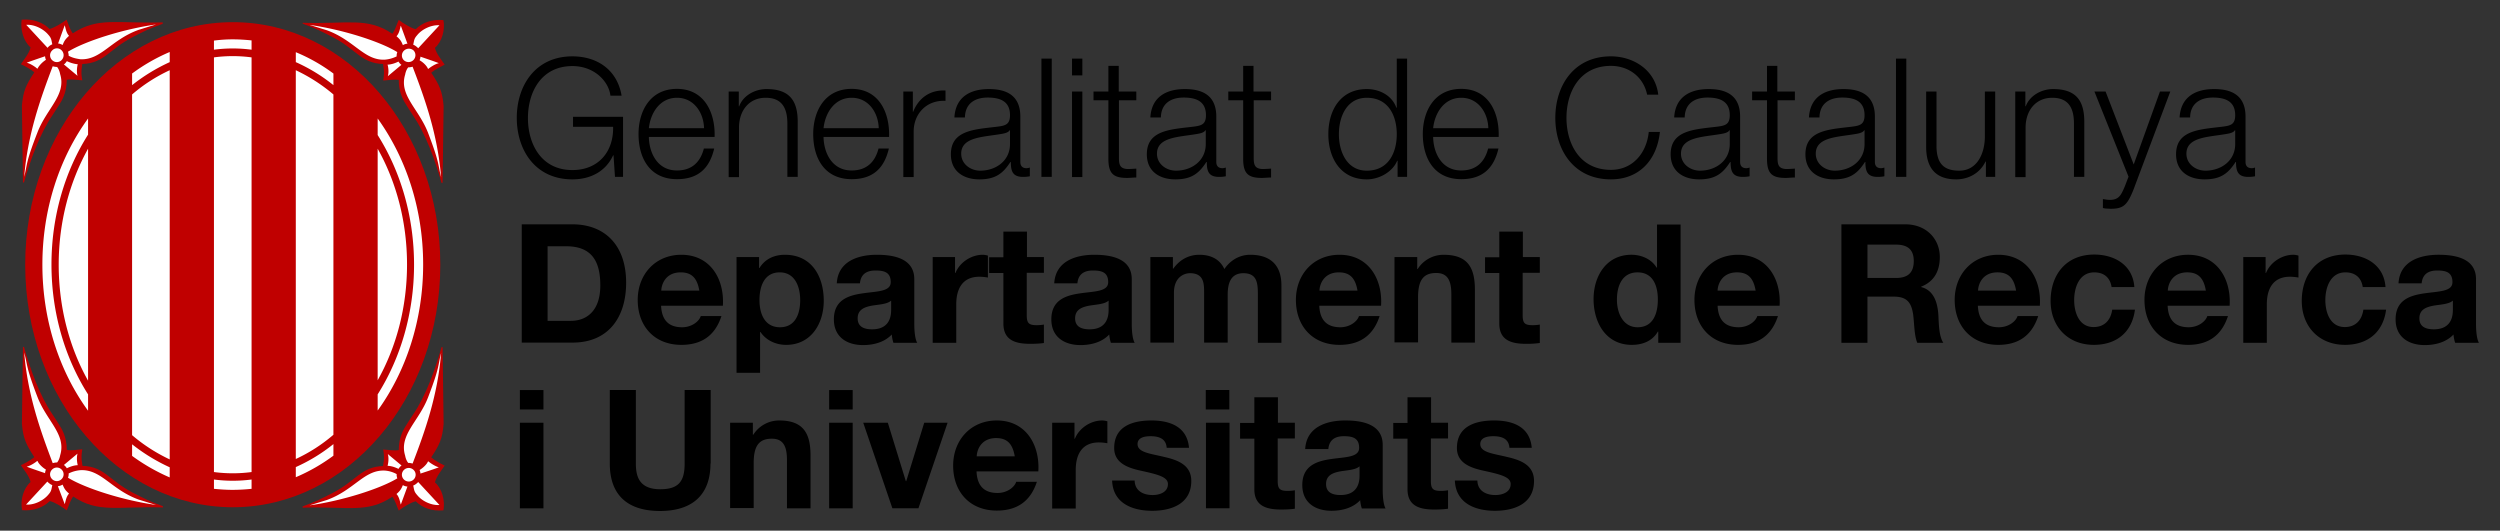 <svg width="212" height="45" fill="none" xmlns="http://www.w3.org/2000/svg"><rect width="100%" height="100%" fill="#333333" stroke="none"/><path d="M19.738 1.88c-9.729 0-17.6 9.203-17.6 20.567 0 11.365 7.889 20.568 17.6 20.568 9.729 0 17.6-9.203 17.6-20.568 0-11.364-7.871-20.568-17.6-20.568z" fill="#C00000"/><path d="M7.468 32.283c-1.578-2.81-2.49-6.2-2.49-9.836 0-3.653.93-7.025 2.49-9.836v19.672zM11.201 8.01a13.732 13.732 0 013.19-2.055v33.003a14.329 14.329 0 01-3.19-2.055V8.01zm6.942-3.144a11.968 11.968 0 013.19 0V40.03a12.175 12.175 0 01-3.19 0V4.866zm6.941 1.089a14.33 14.33 0 013.19 2.055v28.858a13.734 13.734 0 01-3.19 2.055V5.955zm6.942 6.656c1.578 2.81 2.49 6.183 2.49 9.819 0 3.636-.912 7.008-2.49 9.818V12.611zm-3.751-6.376v.984a14.585 14.585 0 00-3.19-1.95v-.843a14.758 14.758 0 013.19 1.81zm-8.537-2.898c.544 0 1.07.036 1.595.088v.79a12.165 12.165 0 00-3.19 0v-.772c.526-.07 1.052-.106 1.595-.106zm-5.346 1.072v.86a15.392 15.392 0 00-3.19 1.95v-.984a15.591 15.591 0 013.19-1.826z" fill="#fff"/><path d="M3.594 22.447c0-4.742 1.455-9.063 3.874-12.4v1.37C5.522 14.49 4.365 18.302 4.365 22.43c0 4.127 1.157 7.957 3.103 11.013v1.387c-2.42-3.32-3.874-7.658-3.874-12.383zm7.607 16.213v-.984c1 .79 2.069 1.44 3.19 1.95v.86a16.468 16.468 0 01-3.19-1.827zm8.537 2.88c-.543 0-1.07-.035-1.595-.088v-.79c.526.07 1.052.105 1.595.105.544 0 1.07-.035 1.595-.105v.79a15.77 15.77 0 01-1.595.088zm5.346-1.072v-.86c1.14-.51 2.21-1.16 3.19-1.95v.984a15.591 15.591 0 01-3.19 1.826zm6.942-7.025c1.929-3.056 3.085-6.868 3.085-10.996 0-4.127-1.156-7.939-3.085-10.995v-1.405c2.402 3.337 3.857 7.658 3.857 12.383 0 4.725-1.455 9.063-3.857 12.383v-1.37z" fill="#fff"/><path d="M36.882 40.907c.123-.509.543-1 .824-1.422-.35-.176-.824-.422-1.14-.703.701-1.054.947-1.563 1.052-2.828l-.087-6.516h-.088c-.561 1.967-1.332 4.128-2.42 5.726-.315.457-.367.58-.543.843-.21.334-.666 1.001-.666 2.16-.385.07-.859-.017-1.315-.052.053.492.123.597-.017 1.405-1.876.07-2.244 1.23-4.277 2.283-.93.475-1.315.685-2.542 1.142v.105c3.804-.123 5.487.51 7.608-.93.245.333.368.79.543 1.176.298-.228.947-.667 1.438-.79.56.562 1.384.86 2.349.773.157-.808-.106-1.845-.72-2.372z" fill="#C00000"/><path d="M37.215 39.626c-.246.105-1.543.527-1.543.527l-.017.017a.83.83 0 00-.07-.299v-.017c.455-.281.683-.632.683-.685l.053-.053c.035.053.543.422.894.51zm-.912-5.937c1-2.6.824-2.687 1.105-3.759-.298 3.636-1.368 6.64-2.42 9.38 0 0-.245-.07-.367-.053-.21-.246-.263-.615-.263-.615-.544-1.756 1.157-2.898 1.945-4.953zm-3.418 4.813l1.157.965v.018a.464.464 0 00-.105.088 1.233 1.233 0 00-.14.175v.018c-.561-.28-.93-.263-.93-.263.158-.633.018-1.002.018-1.002zm-6.643 4.355l1.472-.456c2.332-.843 3.173-2.582 4.926-2.495a2.45 2.45 0 011 .3c-.018.122.017.245.052.368h-.018c-1.455.878-4.663 1.897-7.432 2.283zm7.748-.07c-.07-.175-.105-.614-.368-.895.35-.3.42-.475.543-.756.105.07.228.106.368.123h.018l-.561 1.528zm.262-2.125a.563.563 0 010-.808.58.58 0 01.824 0 .563.563 0 010 .808.58.58 0 01-.824 0zm1.122 1.318c-.263-.3-.245-.405-.333-.809.123-.035.316-.175.42-.298l1.806 1.95c-.683.052-1.49-.334-1.893-.844z" fill="#fff"/><path d="M36.882 4.058c.123.51.543 1 .824 1.422-.35.176-.824.422-1.14.685.701 1.054.947 1.564 1.052 2.828l-.087 6.517h-.088c-.561-1.967-1.332-4.128-2.42-5.726-.315-.457-.367-.58-.543-.843-.21-.334-.666-1.002-.666-2.16-.385-.071-.859.017-1.315.052.053-.492.123-.597-.017-1.405-1.876-.07-2.244-1.23-4.277-2.284-.93-.474-1.315-.685-2.542-1.141v-.07c3.804.122 5.487-.51 7.608.93.245-.333.368-.79.543-1.176.298.228.947.667 1.438.79.56-.562 1.384-.86 2.349-.773.157.79-.106 1.827-.72 2.354z" fill="#C00000"/><path d="M37.215 5.357c-.246-.105-1.543-.544-1.543-.544l-.017-.018a.83.83 0 01-.07.299v.018c.455.263.683.632.683.685l.053.052c.035-.052.543-.421.894-.492zm-.912 5.919c1 2.6.824 2.688 1.105 3.76-.298-3.637-1.368-6.64-2.42-9.38 0 0-.245.07-.367.052-.21.246-.263.615-.263.615-.544 1.757 1.157 2.898 1.945 4.953zm-3.418-4.812l1.157-.966a.465.465 0 01-.105-.088 1.233 1.233 0 01-.14-.176v-.017c-.561.28-.93.263-.93.263.158.615.018.984.018.984zm-6.643-4.356l1.472.457c2.332.843 3.173 2.582 4.926 2.494a2.733 2.733 0 001-.281c-.018-.123.017-.246.052-.37h-.018c-1.455-.895-4.663-1.914-7.432-2.3zm7.748.07c-.07.176-.105.615-.368.896.35.299.42.457.543.755a.833.833 0 01.368-.123h.018l-.561-1.528zm.262 2.125a.563.563 0 000 .808.584.584 0 00.824-.826.598.598 0 00-.824.018zm1.122-1.317c-.263.299-.245.404-.333.808.123.035.316.176.42.299l1.806-1.95c-.683-.053-1.49.334-1.893.843z" fill="#fff"/><path d="M2.594 40.872c-.122-.509-.543-1-.823-1.422.368-.176.823-.422 1.139-.685-.684-1.054-.947-1.564-1.052-2.828l.088-6.517h.087c.561 1.968 1.333 4.128 2.42 5.726.315.457.368.58.543.843.21.334.666 1.002.666 2.16.386.089.859-.017 1.315-.052-.053.492-.123.597.017 1.405 1.876.07 2.244 1.23 4.277 2.284.93.474 1.315.685 2.542 1.141v.106c-3.804-.123-5.487.51-7.608-.931-.245.334-.368.79-.543 1.177-.298-.229-.947-.668-1.437-.79-.561.544-1.385.86-2.35.772-.175-.825.106-1.862.72-2.389z" fill="#C00000"/><path d="M2.261 39.573c.246.105 1.543.544 1.543.544l.017.018a.84.84 0 01.07-.299v-.017c-.455-.281-.683-.633-.683-.685l-.053-.053c-.035.053-.543.422-.894.492zm.912-5.919c-1-2.6-.824-2.688-1.122-3.759.298 3.636 1.385 6.64 2.419 9.38 0 0 .245-.07.368-.053.21-.246.263-.615.263-.615.543-1.757-1.14-2.898-1.928-4.953zm3.4 4.812l-1.157.966c.036.018.07.053.106.088.052.053.105.123.14.176v.017c.56-.28.929-.263.929-.263-.14-.597-.018-.984-.018-.984zm6.662 4.356l-1.473-.457c-2.331-.843-3.173-2.582-4.943-2.494a2.732 2.732 0 00-1 .281c.018.123-.017.246-.052.37h.018c1.472.895 4.68 1.914 7.45 2.3zm-7.748-.07c.07-.175.105-.615.368-.896-.35-.298-.42-.474-.544-.755h-.017a.832.832 0 01-.368.123h-.018l.579 1.528zm-.263-2.125a.563.563 0 000-.808.56.56 0 00-.807 0 .563.563 0 000 .808.56.56 0 00.807 0zm-1.122 1.317c.263-.299.246-.404.333-.808-.122-.035-.315-.176-.42-.299l-1.806 1.95c.684.053 1.472-.334 1.893-.843z" fill="#fff"/><path d="M2.594 4.022c-.122.51-.543 1.002-.823 1.423.368.176.823.422 1.139.685-.684 1.054-.947 1.563-1.052 2.828l.088 6.516h.087c.561-1.95 1.333-4.11 2.42-5.708.297-.457.368-.58.543-.843.21-.334.666-1.001.666-2.16.386-.07.859.017 1.315.052-.07-.492-.123-.58 0-1.387 1.875-.07 2.243-1.23 4.277-2.284.929-.474 1.315-.685 2.542-1.124v-.123c-3.804.123-5.487-.492-7.626.931-.245-.334-.368-.79-.526-1.16-.298.23-.946.65-1.437.791-.56-.562-1.402-.878-2.366-.79-.14.79.14 1.827.753 2.353z" fill="#C00000"/><path d="M2.261 5.322c.246-.105 1.543-.544 1.543-.544l.017-.018a.83.83 0 00.07.299v.017c-.438.281-.666.65-.683.703l-.053.053c-.035-.07-.543-.44-.894-.51zm.912 5.919C2.156 13.841 2.33 13.93 2.05 15c.298-3.636 1.385-6.64 2.419-9.38 0 0 .245.07.368.053.21.246.263.615.263.615.543 1.756-1.14 2.898-1.928 4.953zm3.4-4.812l-1.157-.966a.465.465 0 00.106-.088 1.23 1.23 0 00.14-.176v-.017c.56.263.929.263.929.263-.14.615-.018.984-.018.984zm6.662-4.356l-1.473.456c-2.349.844-3.19 2.582-4.943 2.495-.368-.053-.684-.123-1-.299.018-.105-.034-.246-.052-.351h.018c1.472-.896 4.68-1.915 7.45-2.301zm-7.748.07c.07.176.105.615.368.896-.35.316-.42.474-.544.773h-.017a.84.84 0 00-.35-.123h-.018l.56-1.546zm-.263 2.125a.584.584 0 010 .826.56.56 0 01-.807 0 .563.563 0 010-.808.546.546 0 01.807-.018zM4.102 2.95c.263.3.245.405.333.809a.934.934 0 00-.403.298l-1.806-1.95c.666-.052 1.455.335 1.876.844z" fill="#fff"/><path d="M52.833 15h-.683l-.123-1.826h-.035c-.666 1.44-2.016 2.037-3.453 2.037-3.156 0-4.716-2.494-4.716-5.217 0-2.74 1.578-5.216 4.716-5.216 2.103 0 3.803 1.142 4.172 3.337h-.947c-.123-1.16-1.315-2.512-3.225-2.512-2.647 0-3.77 2.213-3.77 4.409 0 2.196 1.123 4.409 3.77 4.409 2.208 0 3.505-1.563 3.453-3.671h-3.4v-.843h4.241V15zm2.191-3.39c.018 1.3.684 2.846 2.384 2.846 1.298 0 1.999-.755 2.28-1.862h.876c-.386 1.651-1.333 2.6-3.156 2.6-2.296 0-3.26-1.774-3.26-3.83 0-1.914.964-3.828 3.26-3.828 2.332 0 3.26 2.037 3.19 4.075h-5.574zm4.68-.737c-.034-1.335-.876-2.582-2.296-2.582-1.437 0-2.243 1.265-2.384 2.582h4.68zm2.069-3.109h.877v1.247h.035c.316-.878 1.297-1.458 2.314-1.458 2.033 0 2.647 1.072 2.647 2.793v4.655h-.877v-4.514c0-1.248-.403-2.196-1.84-2.196-1.403 0-2.244 1.071-2.262 2.494v4.233h-.876V7.764h-.018zm8.064 3.846c.017 1.3.684 2.846 2.384 2.846 1.297 0 1.998-.755 2.279-1.862h.876c-.386 1.651-1.332 2.6-3.155 2.6-2.296 0-3.26-1.774-3.26-3.83 0-1.914.964-3.828 3.26-3.828 2.331 0 3.243 2.037 3.173 4.075h-5.557zm4.68-.737c-.035-1.335-.876-2.582-2.296-2.582-1.438 0-2.244 1.265-2.384 2.582h4.68zm2.086-3.109h.806v1.703h.035c.456-1.159 1.438-1.862 2.735-1.791v.878c-1.595-.088-2.7 1.089-2.7 2.6v3.864h-.876V7.764zm4.33 2.213c.087-1.704 1.28-2.424 2.927-2.424 1.28 0 2.665.387 2.665 2.336v3.847c0 .334.175.527.525.527.106 0 .21-.035.281-.053v.738a2.82 2.82 0 01-.579.053c-.893 0-1.034-.51-1.034-1.265h-.035c-.613.948-1.244 1.475-2.63 1.475-1.331 0-2.418-.667-2.418-2.125 0-2.037 1.98-2.108 3.874-2.336.736-.088 1.14-.176 1.14-.984 0-1.194-.86-1.493-1.894-1.493-1.087 0-1.91.51-1.928 1.687h-.894v.017zm4.715 1.072h-.035c-.105.21-.508.28-.736.316-1.508.263-3.366.246-3.366 1.668 0 .879.79 1.44 1.613 1.44 1.35 0 2.542-.86 2.524-2.283v-1.14zm2.665-6.078h.876v10.03h-.876V4.97zm2.594 0h.877v1.423h-.877V4.97zm0 2.793h.877v7.254h-.877V7.764zm3.979 0h1.473v.738h-1.473v4.882c0 .58.088.914.719.949.245 0 .508-.018.754-.035v.755c-.263 0-.526.035-.79.035-1.174 0-1.577-.386-1.577-1.633V8.502H92.73v-.738h1.262V5.586h.877v2.178h.017zm2.664 2.213c.089-1.704 1.28-2.424 2.928-2.424 1.28 0 2.665.387 2.665 2.336v3.847c0 .334.175.527.526.527.105 0 .21-.035.28-.053v.738a2.82 2.82 0 01-.578.053c-.894 0-1.035-.51-1.035-1.265h-.035c-.613.948-1.244 1.475-2.629 1.475-1.332 0-2.42-.667-2.42-2.125 0-2.037 1.982-2.108 3.875-2.336.736-.088 1.139-.176 1.139-.984 0-1.194-.859-1.493-1.893-1.493-1.087 0-1.91.51-1.928 1.687h-.894v.017zm4.699 1.072h-.035c-.105.21-.509.28-.736.316-1.508.263-3.366.246-3.366 1.668 0 .879.789 1.44 1.613 1.44 1.349 0 2.541-.86 2.524-2.283v-1.14zm4.066-3.285h1.473v.738h-1.473v4.882c0 .58.088.914.719.949.245 0 .508-.018.754-.035v.755c-.263 0-.526.035-.789.035-1.175 0-1.578-.386-1.578-1.633V8.502h-1.262v-.738h1.262V5.586h.877v2.178h.017zM119.322 15h-.806v-1.37h-.035c-.386.949-1.525 1.581-2.577 1.581-2.209 0-3.26-1.791-3.26-3.829 0-2.055 1.051-3.829 3.26-3.829 1.087 0 2.139.545 2.507 1.581h.035V4.971h.876v10.03zm-3.418-.527c1.876 0 2.542-1.58 2.542-3.09 0-1.511-.666-3.092-2.542-3.092-1.683 0-2.366 1.58-2.366 3.091 0 1.493.683 3.091 2.366 3.091zm5.627-2.863c.017 1.3.683 2.846 2.384 2.846 1.297 0 1.998-.755 2.279-1.862h.876c-.386 1.651-1.332 2.6-3.155 2.6-2.297 0-3.261-1.774-3.261-3.83 0-1.914.964-3.828 3.261-3.828 2.331 0 3.243 2.037 3.173 4.075h-5.557zm4.68-.737c-.035-1.335-.876-2.582-2.296-2.582-1.438 0-2.244 1.265-2.384 2.582h4.68zm13.463-2.863c-.333-1.546-1.613-2.424-3.068-2.424-2.647 0-3.769 2.213-3.769 4.408 0 2.196 1.122 4.41 3.769 4.41 1.858 0 3.033-1.441 3.208-3.215h.946c-.262 2.459-1.823 4.022-4.154 4.022-3.155 0-4.715-2.494-4.715-5.217 0-2.74 1.577-5.216 4.715-5.216 1.893 0 3.769 1.142 4.014 3.25h-.946V8.01zm2.296 1.967c.088-1.704 1.28-2.424 2.927-2.424 1.28 0 2.665.387 2.665 2.336v3.847c0 .334.175.527.526.527.105 0 .21-.035.28-.053v.738a2.82 2.82 0 01-.578.053c-.894 0-1.035-.51-1.035-1.265h-.035c-.613.948-1.244 1.475-2.629 1.475-1.332 0-2.419-.667-2.419-2.125 0-2.037 1.981-2.108 3.874-2.336.736-.088 1.139-.176 1.139-.984 0-1.194-.859-1.493-1.893-1.493-1.087 0-1.911.51-1.928 1.687h-.894v.017zm4.715 1.072h-.035c-.105.21-.508.28-.736.316-1.508.263-3.366.246-3.366 1.668 0 .879.789 1.44 1.613 1.44 1.35 0 2.542-.86 2.524-2.283v-1.14zm4.05-3.285h1.472v.738h-1.472v4.882c0 .58.087.914.718.949.246 0 .509-.018.754-.035v.755c-.263 0-.526.035-.789.035-1.174 0-1.577-.386-1.577-1.633V8.502h-1.262v-.738h1.262V5.586h.876v2.178h.018zm2.664 2.213c.088-1.704 1.28-2.424 2.927-2.424 1.28 0 2.665.387 2.665 2.336v3.847c0 .334.175.527.526.527.105 0 .21-.035.28-.053v.738a2.82 2.82 0 01-.578.053c-.894 0-1.034-.51-1.034-1.265h-.035c-.614.948-1.245 1.475-2.63 1.475-1.332 0-2.419-.667-2.419-2.125 0-2.037 1.981-2.108 3.874-2.336.736-.088 1.139-.176 1.139-.984 0-1.194-.858-1.493-1.893-1.493-1.087 0-1.91.51-1.928 1.687h-.894v.017zm4.715 1.072h-.035c-.105.21-.508.28-.736.316-1.507.263-3.365.246-3.365 1.668 0 .879.788 1.44 1.612 1.44 1.35 0 2.542-.86 2.524-2.283v-1.14zm2.665-6.078h.877v10.03h-.877V4.97zM169.211 15h-.807v-1.3h-.035c-.455.966-1.42 1.511-2.489 1.511-1.823 0-2.542-1.071-2.542-2.758v-4.69h.877v4.708c.035 1.3.526 2.002 1.928 2.002 1.508 0 2.174-1.44 2.174-2.915V7.764h.876V15h.018zm1.665-7.236h.876v1.247h.035c.316-.878 1.298-1.458 2.314-1.458 2.034 0 2.647 1.072 2.647 2.793v4.655h-.876v-4.514c0-1.248-.403-2.196-1.841-2.196-1.402 0-2.244 1.071-2.261 2.494v4.233h-.877V7.764h-.017zm6.731 0h.947l2.384 6.182 2.226-6.182h.877l-3.138 8.36c-.508 1.23-.806 1.581-1.911 1.581-.35-.017-.526-.017-.666-.07v-.755c.21.035.403.07.596.07.789 0 .964-.457 1.262-1.142l.316-.825-2.893-7.22zm7.222 2.213c.088-1.704 1.28-2.424 2.928-2.424 1.279 0 2.664.387 2.664 2.336v3.847c0 .334.175.527.526.527.105 0 .21-.035.28-.053v.738a2.813 2.813 0 01-.578.053c-.894 0-1.034-.51-1.034-1.265h-.035c-.614.948-1.245 1.475-2.63 1.475-1.332 0-2.419-.667-2.419-2.125 0-2.037 1.981-2.108 3.874-2.336.736-.088 1.14-.176 1.14-.984 0-1.194-.859-1.493-1.894-1.493-1.086 0-1.91.51-1.928 1.687h-.894v.017zm4.716 1.072h-.035c-.106.21-.509.28-.737.316-1.507.263-3.365.246-3.365 1.668 0 .879.789 1.44 1.612 1.44 1.35 0 2.542-.86 2.525-2.283v-1.14zM44.244 19.023h4.312c2.595 0 4.54 1.633 4.54 4.953 0 2.915-1.49 5.076-4.54 5.076h-4.312v-10.03zm2.209 8.184h1.963c1.28 0 2.49-.79 2.49-3.003 0-2.02-.702-3.32-2.893-3.32h-1.578v6.323h.018zm9.606-1.299c.053 1.264.666 1.844 1.788 1.844.806 0 1.437-.492 1.578-.948h1.753c-.561 1.72-1.753 2.441-3.401 2.441-2.279 0-3.699-1.58-3.699-3.812 0-2.177 1.508-3.828 3.699-3.828 2.471 0 3.663 2.072 3.523 4.32h-5.24v-.017zm3.243-1.265c-.175-1.019-.614-1.546-1.578-1.546-1.262 0-1.63.984-1.647 1.546h3.225zm3.173-2.845h1.893v.93h.035c.473-.772 1.262-1.123 2.156-1.123 2.279 0 3.295 1.844 3.295 3.899 0 1.932-1.069 3.741-3.19 3.741-.876 0-1.7-.386-2.174-1.089h-.035v3.46h-1.998v-9.818h.018zm5.381 3.653c0-1.16-.456-2.354-1.735-2.354-1.297 0-1.718 1.16-1.718 2.354 0 1.177.456 2.301 1.735 2.301 1.297 0 1.718-1.124 1.718-2.3zm3.103-1.423c.105-1.861 1.788-2.423 3.4-2.423 1.438 0 3.173.316 3.173 2.072v3.776c0 .668.07 1.318.246 1.616h-2.016a3.12 3.12 0 01-.14-.702c-.632.667-1.56.896-2.437.896-1.367 0-2.472-.685-2.472-2.178 0-1.652 1.227-2.038 2.472-2.213 1.227-.176 2.349-.141 2.349-.949 0-.86-.596-.984-1.297-.984-.754 0-1.245.317-1.315 1.09H70.96zm4.593 1.476c-.334.298-1.035.316-1.648.421-.614.123-1.175.334-1.175 1.072s.579.93 1.227.93c1.56 0 1.613-1.229 1.613-1.668v-.755h-.017zm3.54-3.706h1.894v1.352h.034c.369-.913 1.35-1.545 2.314-1.545.14 0 .316.035.439.07v1.862a4.141 4.141 0 00-.72-.07c-1.454 0-1.962 1.053-1.962 2.335v3.267h-1.999v-7.271zm7.976 0h1.455v1.335h-1.455v3.6c0 .668.176.843.842.843.21 0 .403-.017.613-.052v1.563c-.333.053-.771.07-1.157.07-1.227 0-2.278-.28-2.278-1.721V23.15h-1.21v-1.335h1.21v-2.178h1.998v2.16h-.018zm2.332 2.23c.105-1.861 1.788-2.423 3.4-2.423 1.438 0 3.173.316 3.173 2.072v3.776c0 .668.07 1.318.246 1.616h-2.016a3.115 3.115 0 01-.14-.702c-.632.667-1.56.896-2.437.896-1.367 0-2.472-.685-2.472-2.178 0-1.652 1.227-2.038 2.472-2.213 1.227-.176 2.349-.141 2.349-.949 0-.86-.596-.984-1.297-.984-.754 0-1.245.317-1.315 1.09H89.4zm4.592 1.476c-.333.298-1.034.316-1.647.421-.614.123-1.175.334-1.175 1.072s.579.93 1.227.93c1.56 0 1.613-1.229 1.613-1.668v-.755h-.018zm3.594-3.706h1.876v.983h.034c.526-.737 1.28-1.176 2.209-1.176.912 0 1.718.333 2.121 1.211.421-.632 1.175-1.211 2.191-1.211 1.543 0 2.647.72 2.647 2.599v4.865h-1.998v-4.127c0-.966-.088-1.774-1.227-1.774-1.122 0-1.332.93-1.332 1.844v4.04h-1.999v-4.075c0-.843.053-1.81-1.209-1.81-.386 0-1.35.247-1.35 1.67v4.215h-1.998v-7.254h.035zm14.286 4.11c.053 1.264.667 1.844 1.788 1.844.807 0 1.438-.492 1.578-.948h1.753c-.561 1.72-1.753 2.441-3.401 2.441-2.279 0-3.698-1.58-3.698-3.812 0-2.177 1.507-3.828 3.698-3.828 2.472 0 3.664 2.072 3.524 4.32h-5.242v-.017zm3.243-1.265c-.175-1.019-.613-1.546-1.577-1.546-1.262 0-1.631.984-1.648 1.546h3.225zm3.173-2.845h1.893v1.018h.035a2.599 2.599 0 012.209-1.211c2.121 0 2.647 1.194 2.647 2.985v4.462h-1.998v-4.11c0-1.195-.351-1.792-1.28-1.792-1.087 0-1.543.597-1.543 2.073v3.811h-1.998v-7.236h.035zm10.833 0h1.455v1.335h-1.455v3.6c0 .668.175.843.841.843.211 0 .404-.017.614-.052v1.563a8.04 8.04 0 01-1.157.07c-1.227 0-2.279-.28-2.279-1.721V23.15h-1.209v-1.335h1.209v-2.178h1.999v2.16h-.018zm11.482 6.322h-.018c-.455.791-1.279 1.125-2.208 1.125-2.191 0-3.243-1.88-3.243-3.882 0-1.95 1.087-3.759 3.208-3.759.859 0 1.7.37 2.138 1.09h.035V19.04h1.999v10.03h-1.894v-.95h-.017zm-1.735-5.023c-1.298 0-1.753 1.124-1.753 2.319 0 1.142.525 2.336 1.753 2.336 1.314 0 1.717-1.16 1.717-2.354 0-1.177-.42-2.3-1.717-2.3zm6.783 2.811c.053 1.264.666 1.844 1.788 1.844.807 0 1.438-.492 1.578-.948h1.753c-.561 1.72-1.753 2.441-3.383 2.441-2.279 0-3.699-1.58-3.699-3.812 0-2.177 1.508-3.828 3.699-3.828 2.471 0 3.663 2.072 3.523 4.32h-5.259v-.017zm3.226-1.265c-.176-1.019-.614-1.546-1.578-1.546-1.262 0-1.63.984-1.648 1.546h3.226zm7.292-5.62h5.399c1.788 0 2.927 1.247 2.927 2.775 0 1.177-.473 2.072-1.577 2.511v.035c1.087.281 1.385 1.335 1.455 2.354.035.632.035 1.81.42 2.371h-2.208c-.263-.632-.246-1.598-.351-2.406-.158-1.054-.561-1.51-1.665-1.51h-2.209v3.916h-2.209V19.023h.018zm2.191 4.549h2.419c.982 0 1.508-.422 1.508-1.44 0-.967-.526-1.388-1.508-1.388h-2.419v2.828zm9.361 2.336c.052 1.264.666 1.844 1.788 1.844.806 0 1.437-.492 1.577-.948h1.753c-.561 1.72-1.753 2.441-3.383 2.441-2.279 0-3.699-1.58-3.699-3.812 0-2.177 1.508-3.828 3.699-3.828 2.472 0 3.664 2.072 3.523 4.32h-5.258v-.017zm3.243-1.265c-.176-1.019-.614-1.546-1.578-1.546-1.262 0-1.63.984-1.648 1.546h3.226zm8.098-.298c-.122-.808-.648-1.247-1.472-1.247-1.28 0-1.701 1.3-1.701 2.353 0 1.036.404 2.284 1.648 2.284.929 0 1.455-.598 1.578-1.476h1.928c-.245 1.932-1.578 2.986-3.488 2.986-2.191 0-3.664-1.546-3.664-3.724 0-2.265 1.35-3.934 3.699-3.934 1.718 0 3.278.896 3.401 2.758h-1.929zm4.751 1.563c.052 1.264.666 1.844 1.788 1.844.806 0 1.437-.492 1.578-.948h1.752c-.56 1.72-1.752 2.441-3.383 2.441-2.279 0-3.698-1.58-3.698-3.812 0-2.177 1.507-3.828 3.698-3.828 2.472 0 3.664 2.072 3.524 4.32h-5.259v-.017zm3.243-1.265c-.175-1.019-.614-1.546-1.578-1.546-1.262 0-1.63.984-1.648 1.546h3.226zm3.173-2.845h1.893v1.352h.035c.368-.913 1.35-1.545 2.314-1.545.14 0 .315.035.438.07v1.862a4.136 4.136 0 00-.719-.07c-1.455 0-1.963 1.053-1.963 2.335v3.267h-1.998v-7.271zm10.132 2.547c-.123-.808-.649-1.247-1.473-1.247-1.279 0-1.7 1.3-1.7 2.353 0 1.036.403 2.284 1.648 2.284.929 0 1.455-.598 1.577-1.476h1.928c-.245 1.932-1.577 2.986-3.488 2.986-2.191 0-3.664-1.546-3.664-3.724 0-2.265 1.35-3.934 3.699-3.934 1.718 0 3.278.896 3.401 2.758h-1.928zm3.032-.317c.105-1.861 1.788-2.423 3.401-2.423 1.437 0 3.172.316 3.172 2.072v3.776c0 .668.07 1.318.246 1.616h-2.016a3.098 3.098 0 01-.14-.702c-.631.667-1.56.896-2.437.896-1.367 0-2.472-.685-2.472-2.178 0-1.652 1.228-2.038 2.472-2.213 1.227-.176 2.349-.141 2.349-.949 0-.86-.596-.984-1.297-.984-.754 0-1.245.317-1.315 1.09h-1.963zm4.593 1.476c-.333.298-1.035.316-1.648.421-.614.123-1.175.334-1.175 1.072s.579.93 1.227.93c1.561 0 1.613-1.229 1.613-1.668v-.755h-.017zM46.085 34.725h-1.999v-1.65h1.999v1.65zm-1.999 1.124h1.999v7.255h-1.999v-7.255zm16.162 3.461c0 2.704-1.595 4.022-4.277 4.022-2.7 0-4.26-1.3-4.26-4.022v-6.236h2.21v6.236c0 1.089.28 2.178 2.068 2.178 1.577 0 2.068-.685 2.068-2.178v-6.236h2.209v6.236h-.018zm1.701-3.46h1.893v1.018h.035a2.597 2.597 0 012.209-1.212c2.12 0 2.647 1.195 2.647 2.986v4.462h-1.999v-4.11c0-1.195-.35-1.792-1.28-1.792-1.086 0-1.542.597-1.542 2.073v3.811h-1.998V35.85h.035zm10.359-1.125H70.31v-1.65h1.998v1.65zM70.31 35.85h1.998v7.255H70.31V35.85zm7.573 7.253h-2.209l-2.471-7.254h2.086l1.525 4.953h.035l1.525-4.953h1.98l-2.471 7.254zm4.925-3.143c.053 1.264.667 1.844 1.788 1.844.807 0 1.438-.492 1.578-.949h1.753c-.56 1.722-1.753 2.442-3.4 2.442-2.28 0-3.7-1.581-3.7-3.812 0-2.178 1.508-3.829 3.7-3.829 2.471 0 3.663 2.073 3.523 4.321h-5.242v-.017zm3.243-1.265c-.175-1.019-.613-1.546-1.577-1.546-1.262 0-1.63.984-1.648 1.546h3.225zm3.173-2.845h1.893v1.352h.035c.368-.913 1.35-1.546 2.314-1.546.14 0 .316.035.439.07v1.862a4.152 4.152 0 00-.72-.07c-1.454 0-1.963 1.054-1.963 2.336v3.267h-1.998V35.85zm6.994 4.9c.018.878.736 1.23 1.525 1.23.579 0 1.297-.229 1.297-.931 0-.598-.823-.808-2.26-1.125-1.158-.245-2.297-.667-2.297-1.932 0-1.861 1.595-2.336 3.155-2.336 1.578 0 3.033.527 3.191 2.319h-1.894c-.052-.773-.648-.984-1.367-.984-.456 0-1.104.088-1.104.668 0 .72 1.122.808 2.261 1.089 1.157.263 2.296.685 2.296 2.037 0 1.915-1.647 2.53-3.313 2.53-1.683 0-3.33-.633-3.4-2.565h1.91zm8.029-6.025h-1.998v-1.65h1.998v1.65zm-1.981 1.124h1.998v7.255h-1.998v-7.255zm6.083.001h1.455v1.334h-1.455v3.601c0 .667.175.843.841.843.211 0 .404-.017.614-.053v1.564c-.333.052-.771.07-1.157.07-1.227 0-2.279-.281-2.279-1.721v-4.286h-1.209v-1.335h1.209v-2.178h1.999v2.16h-.018zm2.331 2.23c.105-1.862 1.788-2.424 3.401-2.424 1.437 0 3.172.316 3.172 2.073v3.776c0 .668.071 1.317.246 1.616h-2.016a3.097 3.097 0 01-.14-.703c-.631.668-1.56.896-2.437.896-1.367 0-2.471-.685-2.471-2.178 0-1.65 1.227-2.037 2.471-2.213 1.227-.175 2.349-.14 2.349-.948 0-.86-.596-.984-1.297-.984-.754 0-1.245.316-1.315 1.09h-1.963zm4.593 1.476c-.333.298-1.035.316-1.648.421-.614.123-1.175.334-1.175 1.072 0 .737.579.93 1.227.93 1.561 0 1.613-1.23 1.613-1.668v-.755h-.017zm6.065-3.706h1.455v1.334h-1.455v3.601c0 .667.175.843.841.843.211 0 .403-.017.614-.053v1.564c-.333.052-.772.07-1.157.07-1.227 0-2.279-.281-2.279-1.721v-4.286h-1.21v-1.335h1.21v-2.178h1.998v2.16h-.017zm3.944 4.9c.018.878.737 1.23 1.525 1.23.579 0 1.298-.229 1.298-.931 0-.598-.824-.808-2.262-1.125-1.157-.245-2.296-.667-2.296-1.932 0-1.861 1.595-2.336 3.155-2.336 1.578 0 3.033.527 3.191 2.319h-1.894c-.052-.773-.648-.984-1.367-.984-.456 0-1.104.088-1.104.668 0 .72 1.122.808 2.261 1.089 1.157.263 2.296.685 2.296 2.037 0 1.915-1.647 2.53-3.313 2.53-1.683 0-3.313-.633-3.4-2.565h1.91z" fill="#000"/></svg>